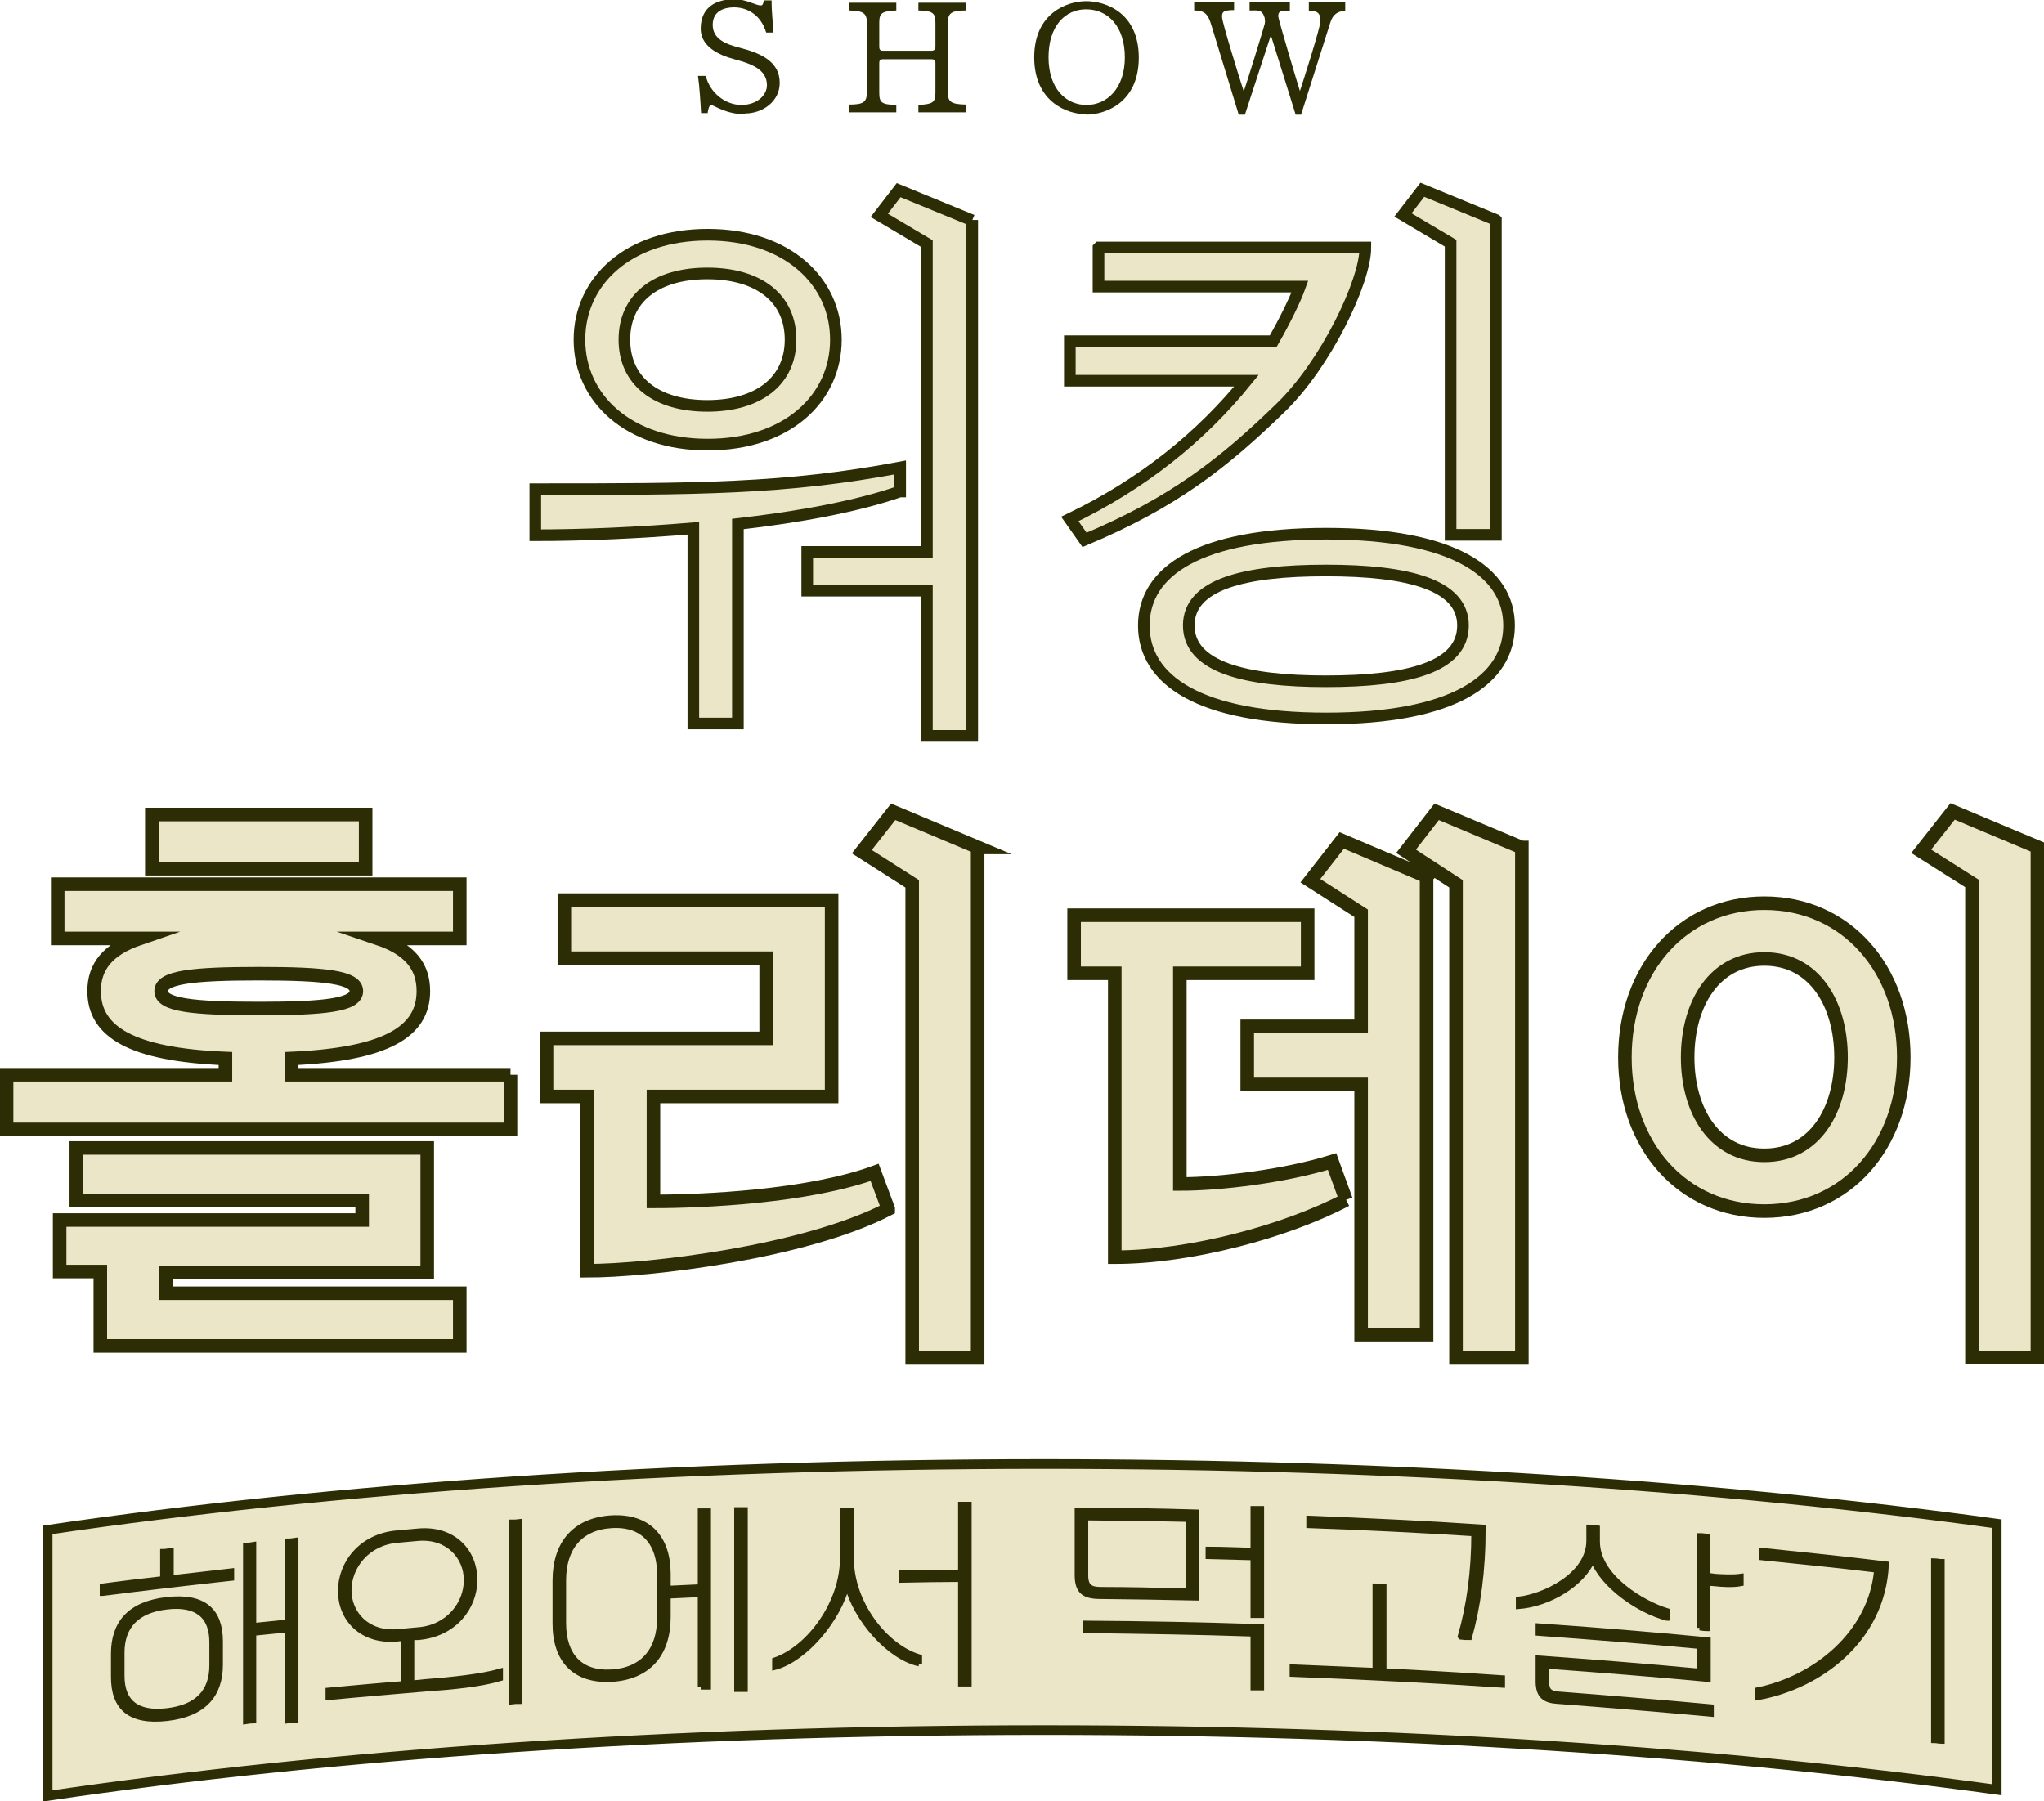 <?xml version="1.0" encoding="UTF-8"?>
<svg id="_레이어_2" data-name="레이어 2" xmlns="http://www.w3.org/2000/svg" viewBox="0 0 52.77 46.51">
  <defs>
    <style>
      .cls-1 {
        stroke-width: .25px;
      }

      .cls-1, .cls-2, .cls-3, .cls-4 {
        stroke: #2d2d05;
        stroke-miterlimit: 10;
      }

      .cls-1, .cls-2, .cls-4 {
        fill: #ebe6c8;
      }

      .cls-2 {
        stroke-width: .35px;
      }

      .cls-3 {
        stroke-width: .15px;
      }

      .cls-3, .cls-5 {
        fill: #2d2d05;
      }

      .cls-4 {
        stroke-width: .3px;
      }
    </style>
  </defs>
  <g id="_레이어_1-2" data-name="레이어 1">
    <g>
      <path class="cls-5" d="m19.23,2.95c-.49,0-.81-.24-.87-.24-.05,0-.08.12-.09.21h-.17c-.02-.35-.04-.67-.08-.96h.2c.11.44.51.75.92.75.39,0,.66-.24.66-.51,0-.42-.43-.56-.84-.67-.45-.12-.87-.35-.87-.79,0-.58.43-.76.87-.76.31,0,.55.16.68.16.05,0,.06-.03.08-.13h.2c0,.3.03.52.05.83h-.19c-.13-.44-.47-.65-.83-.65-.26,0-.55.1-.55.45,0,.37.34.5.69.59.54.14,1.04.35,1.04.91,0,.48-.44.79-.9.79Z"/>
      <path class="cls-5" d="m24.94,2.9h-1.23v-.19c.38-.02.44-.07.44-.32v-.76c0-.08-.04-.1-.1-.1h-1.26c-.06,0-.09.02-.09.1v.76c0,.26.06.31.44.32v.19h-1.22v-.2c.37,0,.46-.06.46-.32V.59c0-.25-.09-.31-.46-.32V.07h1.22v.2c-.38.02-.44.07-.44.32v.62c0,.07.03.1.09.1h1.26c.06,0,.1-.03.1-.1v-.62c0-.25-.06-.31-.44-.32V.07h1.23v.2c-.38,0-.47.07-.47.32v1.79c0,.26.09.31.47.32v.2Z"/>
      <path class="cls-5" d="m28.04,2.95c-.49,0-1.34-.32-1.34-1.47S27.56.03,28.04.03c.51,0,1.36.3,1.36,1.46s-.86,1.47-1.36,1.47Zm0-2.71c-.54,0-.97.43-.97,1.24s.45,1.23.98,1.23.99-.43.99-1.23-.44-1.24-1-1.24Z"/>
      <path class="cls-5" d="m34.75.28c-.35,0-.39.27-.43.38l-.73,2.3h-.14l-.64-2.05-.67,2.05h-.16l-.7-2.29c-.09-.31-.18-.4-.45-.4V.06h1.03v.2c-.31,0-.31.07-.31.18,0,.13.43,1.52.56,1.92.06-.16.52-1.65.54-1.74.02-.08,0-.12,0-.16-.07-.22-.16-.19-.39-.19V.06h1.04v.22c-.19,0-.3-.02-.3.14,0,.07.5,1.75.56,1.93.06-.18.53-1.64.53-1.81,0-.23-.11-.26-.3-.26V.06h.94v.22Z"/>
    </g>
    <g>
      <path class="cls-4" d="m23.23,12.69c-1.09.38-2.59.66-4.18.84v5.15h-1.15v-5.04c-1.43.12-2.87.18-4.08.18v-1.19c4.19,0,6.45,0,9.42-.56v.62Zm-1.65-3.92c0,1.52-1.26,2.71-3.31,2.71s-3.31-1.2-3.31-2.71,1.26-2.71,3.31-2.71,3.31,1.2,3.31,2.71Zm-1.17,0c0-1.06-.81-1.71-2.15-1.71s-2.14.65-2.14,1.71.81,1.71,2.14,1.71,2.15-.65,2.15-1.71Zm4.69-3.09v13.32h-1.17v-3.75h-3.09v-1h3.09v-7.96l-1.23-.73.5-.65,1.9.78Z"/>
      <path class="cls-4" d="m28.37,6.39h6.88c0,.88-1.02,3.01-2.19,4.14-1.47,1.43-2.77,2.45-5.06,3.41l-.38-.54c1.91-.92,3.41-2.15,4.56-3.57h-4.56v-1.02h5.25c.31-.54.58-1.1.69-1.41h-5.2v-1Zm10.59,9.76c0,1.41-1.44,2.4-4.72,2.4s-4.71-.99-4.71-2.4,1.44-2.37,4.71-2.37,4.72.98,4.72,2.37Zm-1.19,0c0-1.06-1.42-1.42-3.54-1.42s-3.54.36-3.54,1.42,1.42,1.44,3.54,1.44,3.54-.36,3.54-1.44Zm.85-10.47v8.13h-1.17v-7.53l-1.23-.73.5-.65,1.9.78Z"/>
    </g>
    <g>
      <path class="cls-2" d="m13.18,27.75v1.41H.17v-1.41h5.65v-.42c-2.43-.1-3.39-.69-3.39-1.74,0-.63.35-1.08,1.17-1.36H1.49v-1.4h10.38v1.4h-2.11c.83.28,1.17.73,1.17,1.36,0,1.05-.96,1.63-3.4,1.74v.42h5.65Zm-1.31,5.64v1.36H2.59v-1.92h-1.05v-1.33h7.81v-.5H1.97v-1.36h9.06v3.21h-6.75v.54h7.59Zm-2.43-12.36v1.4H3.92v-1.4h5.52Zm-.24,4.56c0-.36-.81-.45-2.52-.45s-2.52.09-2.52.45.81.45,2.52.45,2.52-.09,2.52-.45Z"/>
      <path class="cls-2" d="m22.93,31.22c-2.17,1.12-6.19,1.59-7.77,1.59v-4.5h-1.05v-1.5h5.67v-2.07h-5.21v-1.5h6.9v5.07h-4.6v2.71c1.27,0,3.98-.12,5.71-.75l.35.94Zm2.31-9.34v13.18h-1.69v-12.24l-1.3-.83.81-1.03,2.19.92Z"/>
      <path class="cls-2" d="m34.75,30.98c-1.54.81-4.02,1.48-5.97,1.48v-7.33h-1.05v-1.5h6.03v1.5h-3.3v5.44c1.05,0,2.7-.2,3.93-.58l.36.99Zm2.08-8.35v11.83h-1.69v-6.46h-2.94v-1.5h2.94v-2.92l-1.31-.84.81-1.04,2.19.93Zm2.46-.75v13.18h-1.7v-12.24l-1.29-.84.79-1.02,2.19.92Z"/>
      <path class="cls-2" d="m49.15,27.3c0,2.28-1.48,3.97-3.6,3.97s-3.6-1.69-3.6-3.97,1.48-3.98,3.6-3.98,3.6,1.7,3.6,3.98Zm-1.62,0c0-1.38-.69-2.54-1.98-2.54s-1.98,1.16-1.98,2.54.69,2.53,1.98,2.53,1.98-1.15,1.98-2.53Zm5.07-5.43v13.18h-1.69v-12.24l-1.31-.83.81-1.03,2.19.92Z"/>
    </g>
    <path class="cls-1" d="m26.96,37.8c-9.58,0-18.45.63-25.73,1.7v6.87c7.28-1.07,16.15-1.7,25.73-1.7,9.08,0,17.53.57,24.59,1.54v-6.87c-7.06-.97-15.5-1.54-24.59-1.54Z"/>
    <g>
      <path class="cls-3" d="m2.65,41.13v-.17c.52-.07,1.04-.13,1.56-.19v-.7c.07,0,.13-.02.2-.02v.7c.52-.06,1.04-.12,1.56-.18v.17c-1.11.12-2.21.25-3.32.39Zm3.03,1.85c0,.77-.41,1.27-1.37,1.38-.97.11-1.37-.29-1.37-1.06,0-.2,0-.4,0-.6,0-.77.4-1.28,1.37-1.39.97-.11,1.37.3,1.37,1.07v.6Zm-.2-.58c0-.68-.39-1.01-1.17-.92-.79.09-1.17.51-1.17,1.19v.6c0,.68.39,1,1.17.91.79-.09,1.17-.5,1.17-1.18v-.6Zm1.95,2.02v-2.35c-.3.03-.59.06-.89.09v2.26c-.06,0-.13.01-.19.02v-4.53c.06,0,.13-.01.19-.02v2.09c.3-.03.59-.06.89-.09v-2.09c.07,0,.13-.01.2-.02v4.62c-.07,0-.13.01-.2.02Z"/>
      <path class="cls-3" d="m12.91,43.33c-.5.15-1.21.22-1.93.27-.83.07-1.67.14-2.5.22v-.17c.65-.06,1.29-.12,1.94-.17v-1.18c-.06,0-.12,0-.17.01-.92.08-1.45-.53-1.45-1.23,0-.71.53-1.41,1.45-1.49.18-.02.37-.03.55-.05.92-.08,1.45.54,1.45,1.25,0,.71-.53,1.4-1.45,1.48-.06,0-.12,0-.18.01v1.18c.12,0,.24-.02.36-.03.65-.05,1.44-.13,1.93-.27,0,.06,0,.11,0,.17Zm-2.11-1.24c.78-.06,1.25-.68,1.25-1.29,0-.61-.48-1.15-1.25-1.09-.18.02-.37.03-.55.05-.78.07-1.25.69-1.25,1.3,0,.61.48,1.14,1.25,1.08.18-.02.37-.03.55-.05Zm2.41,1.84v-4.62c.07,0,.13,0,.2-.01v4.62c-.07,0-.13,0-.2.01Z"/>
      <path class="cls-3" d="m18.09,43.56v-2.4c-.28.01-.57.03-.85.04v.55c0,.94-.49,1.54-1.45,1.6-.95.05-1.45-.49-1.45-1.43v-1.11c0-.94.49-1.55,1.45-1.61.95-.05,1.45.51,1.45,1.44v.38c.28-.01.57-.03.85-.04v-1.96c.06,0,.13,0,.19,0v4.53c-.06,0-.13,0-.19,0Zm-1.05-2.9c0-.82-.42-1.33-1.25-1.28-.83.05-1.25.6-1.25,1.42,0,.37,0,.74,0,1.11,0,.82.42,1.32,1.25,1.27.83-.05,1.25-.59,1.25-1.41v-1.11Zm1.99,2.95c0-1.54,0-3.08,0-4.62.07,0,.13,0,.2,0v4.62c-.07,0-.13,0-.2,0Z"/>
      <path class="cls-3" d="m23.73,42.95c-.77-.17-1.63-1.14-1.86-2.05-.23.92-1.09,1.93-1.86,2.14v-.17c.89-.31,1.75-1.48,1.75-2.63v-1.24c.07,0,.14,0,.21,0v1.24c0,1.15.87,2.28,1.76,2.55v.17Zm1.08.52c0-.9,0-1.8,0-2.7-.51,0-1.02.01-1.52.02v-.17c.51,0,1.02-.01,1.52-.02,0-.58,0-1.16,0-1.75.07,0,.13,0,.2,0,0,1.54,0,3.08,0,4.62-.07,0-.13,0-.2,0Z"/>
      <path class="cls-3" d="m28.41,41.21c-.4,0-.59-.11-.59-.54v-1.67c1.02,0,2.05.02,3.07.05v2.2c-.83-.02-1.65-.03-2.48-.04Zm2.28-1.99c-.89-.02-1.78-.03-2.67-.04v1.5c0,.29.13.37.4.37.76,0,1.52.02,2.28.04v-1.86Zm1.67,4.35v-1.39c-1.44-.05-2.88-.07-4.32-.09v-.17c1.51.01,3.01.04,4.52.09v1.56c-.07,0-.13,0-.2,0Zm0-1.88v-1.48c-.39-.01-.77-.02-1.16-.03,0-.06,0-.12,0-.17.39,0,.77.02,1.16.03v-1.08c.07,0,.13,0,.2,0v2.74c-.07,0-.13,0-.2,0Z"/>
      <path class="cls-3" d="m33.37,43.22c0-.06,0-.12,0-.17.71.03,1.43.06,2.14.09v-2.18c.07,0,.14,0,.21.01v2.18c1.02.05,2.04.11,3.06.18v.17c-1.8-.12-3.61-.21-5.41-.28Zm4.34-.97c.23-.8.35-1.69.35-2.66-1.42-.09-2.84-.16-4.26-.21v-.17c1.49.06,2.99.13,4.48.23,0,1.15-.13,2.02-.35,2.83-.07,0-.14,0-.21-.01Z"/>
      <path class="cls-3" d="m43.03,41.77c-.72-.19-1.66-.84-1.91-1.53-.25.65-1.14,1.17-1.91,1.23v-.17c.64-.07,1.82-.61,1.82-1.52v-.34c.07,0,.13.01.2.02v.34c0,.93,1.19,1.61,1.81,1.8v.17Zm-2.81,2.15c-.34-.02-.5-.14-.5-.51v-.59c1.39.1,2.78.21,4.17.34v-.66c-1.39-.13-2.78-.24-4.17-.34v-.17c1.46.1,2.91.22,4.37.36,0,.33,0,.67,0,1-1.39-.13-2.78-.24-4.17-.34v.42c0,.23.09.3.31.32,1.31.1,2.63.21,3.94.33,0,.06,0,.12,0,.17-1.31-.12-2.62-.23-3.94-.33Zm3.66-1.89v-2.37c.07,0,.13.01.2.02,0,.34,0,.67,0,1.01.06,0,.12.01.19.02.12.01.46.03.67,0v.17c-.21.04-.5.02-.67,0-.06,0-.12-.01-.19-.02,0,.39,0,.79,0,1.18-.07,0-.13-.01-.2-.02Z"/>
      <path class="cls-3" d="m45.39,43.64c1.47-.3,2.93-1.46,3.07-3.11-.99-.12-1.98-.22-2.97-.32v-.17c1.07.11,2.13.22,3.2.35-.09,1.97-1.75,3.15-3.3,3.43v-.17Zm4.54,1.29c0-1.54,0-3.08,0-4.62.07,0,.13.02.2.02v4.62c-.07,0-.13-.02-.2-.02Z"/>
    </g>
  </g>
</svg>